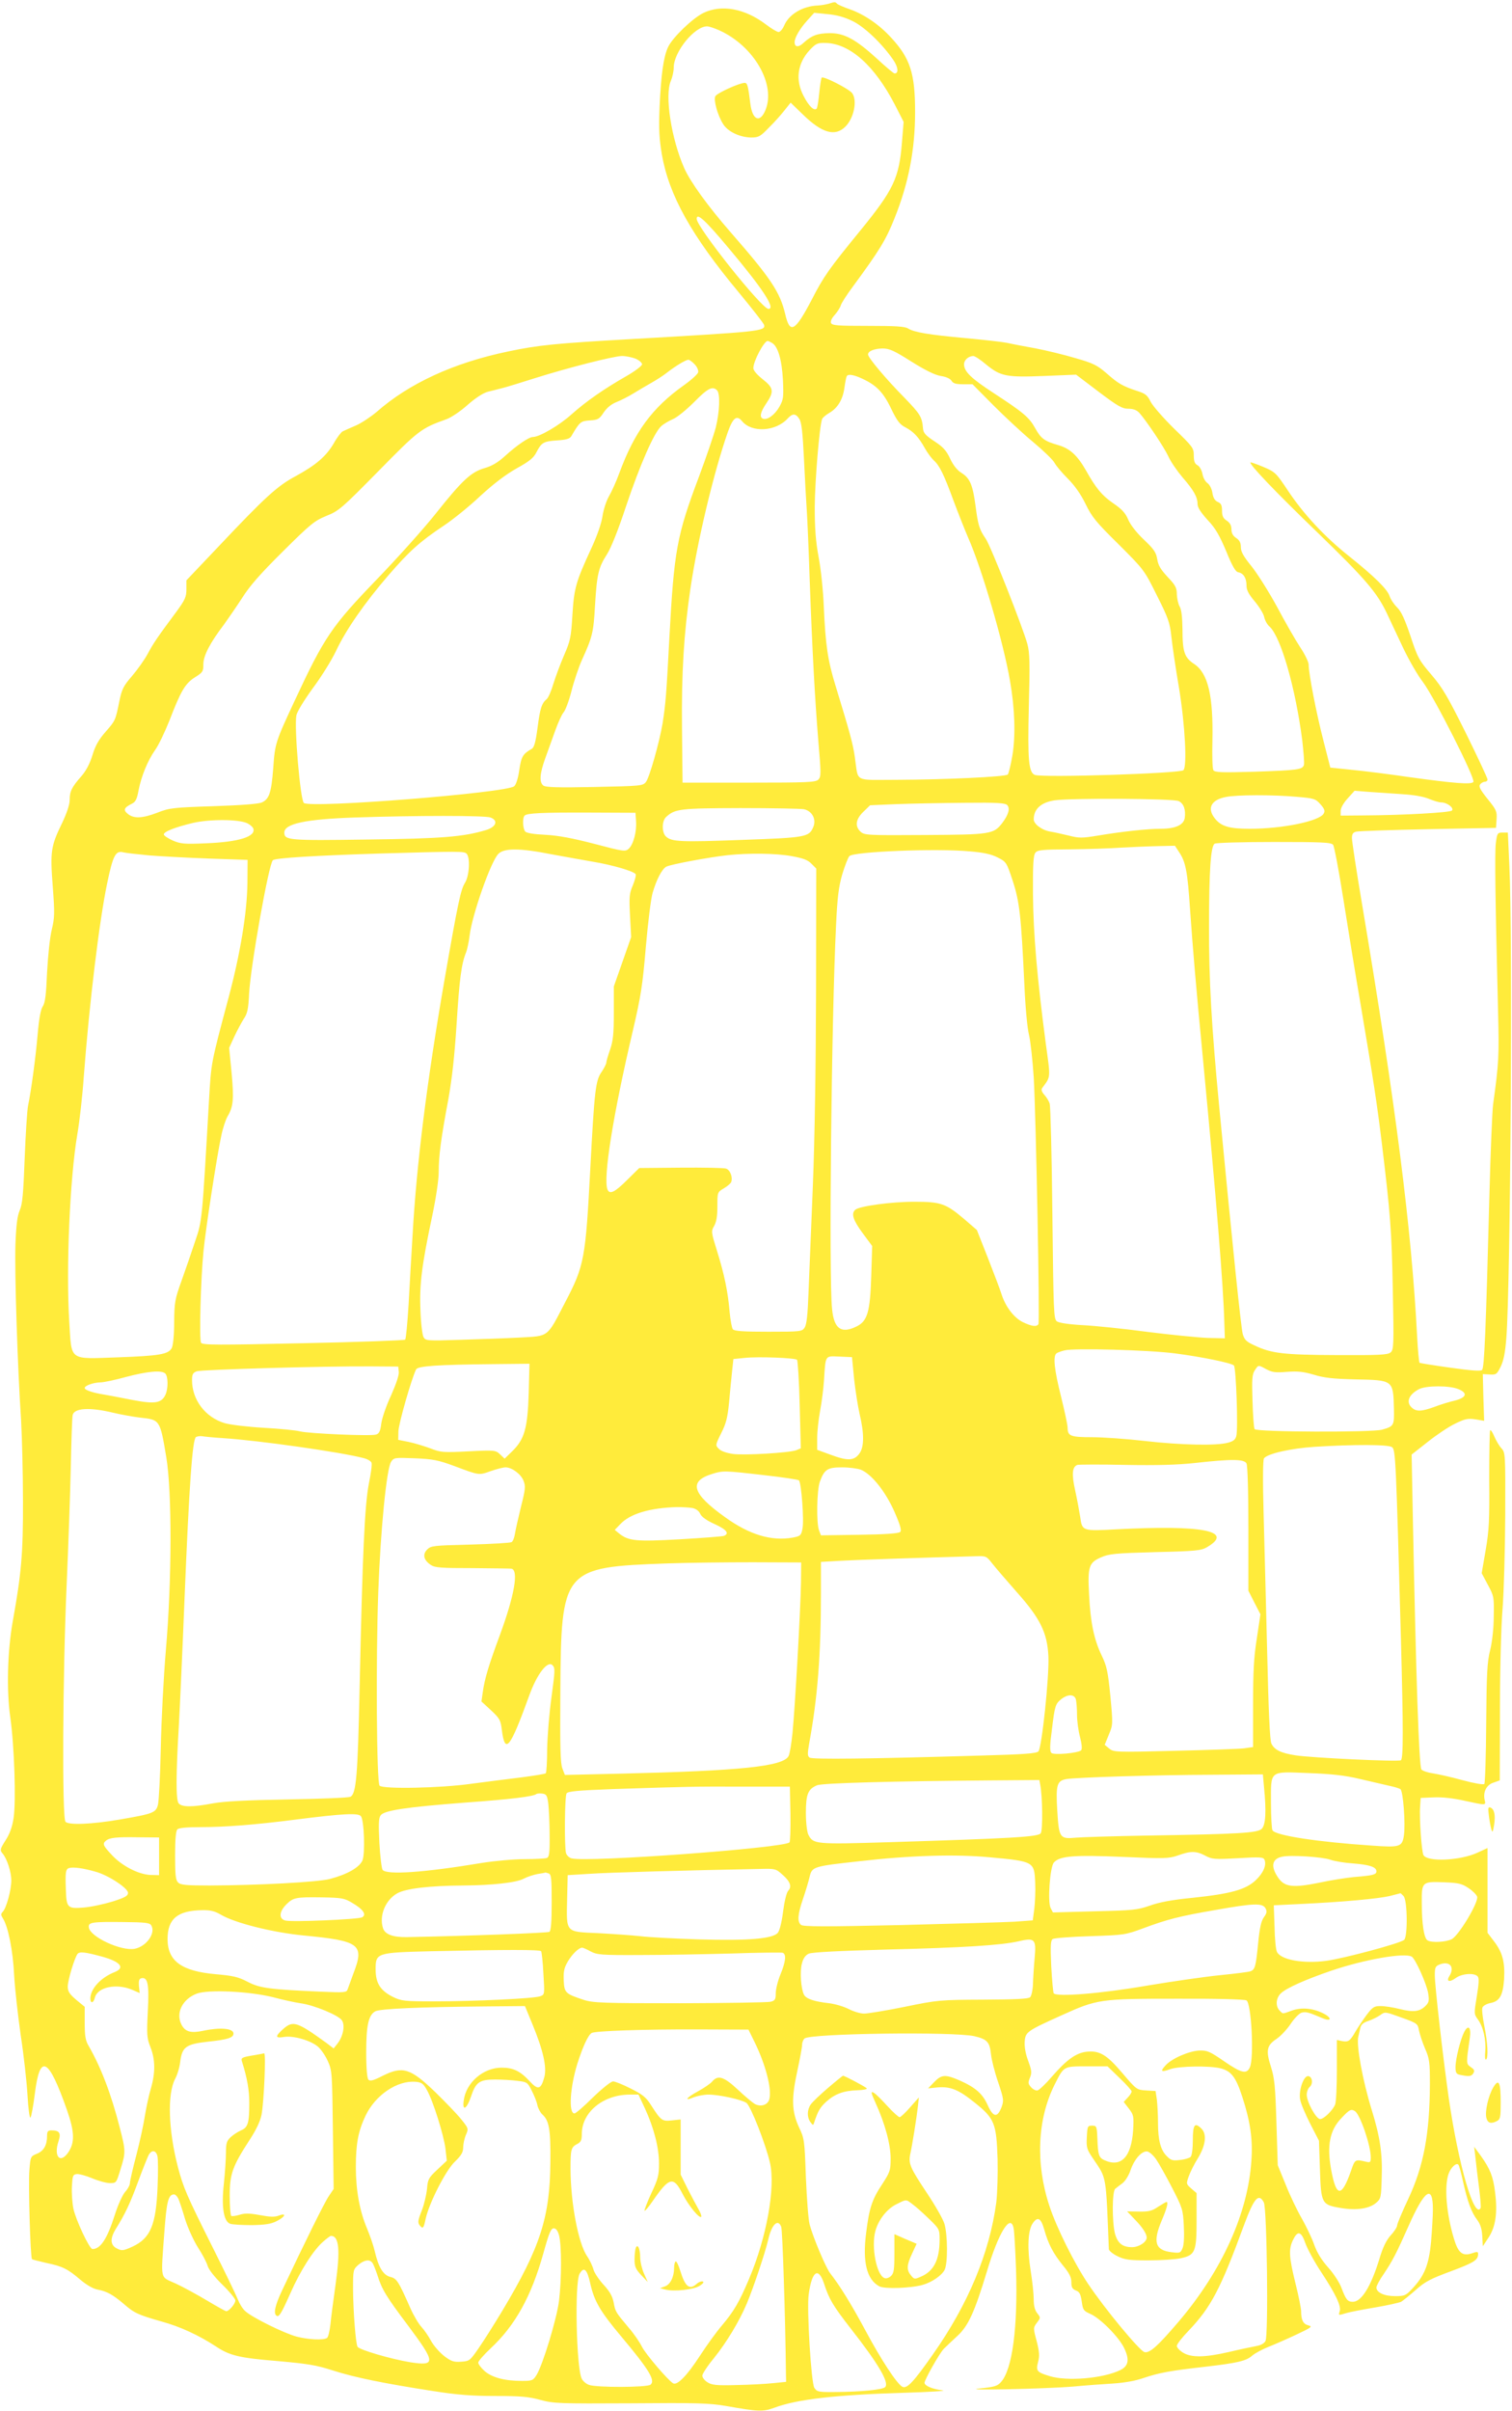 <?xml version="1.0" standalone="no"?>
<!DOCTYPE svg PUBLIC "-//W3C//DTD SVG 20010904//EN"
 "http://www.w3.org/TR/2001/REC-SVG-20010904/DTD/svg10.dtd">
<svg version="1.0" xmlns="http://www.w3.org/2000/svg"
 width="803pt" height="1280pt" viewBox="0 0 803 1280"
 preserveAspectRatio="xMidYMid meet">
<g transform="translate(0,1280) scale(0.1,-0.1)"
fill="#ffeb3b" stroke="none">
<path d="M4400 12780 c-14 -4 -38 -8 -55 -9 -82 -3 -156 -47 -181 -108 -8 -18
-21 -33 -29 -33 -8 0 -38 18 -67 40 -112 85 -236 108 -333 61 -58 -29 -164
-131 -187 -181 -24 -51 -37 -144 -45 -315 -5 -121 -2 -170 12 -255 38 -217
156 -429 409 -733 72 -87 132 -164 134 -172 8 -33 -19 -36 -703 -75 -404 -23
-496 -32 -657 -66 -288 -60 -525 -169 -698 -321 -31 -26 -80 -59 -110 -72 -30
-13 -62 -27 -70 -31 -8 -4 -30 -32 -47 -63 -41 -70 -95 -116 -203 -175 -97
-52 -159 -108 -411 -375 l-169 -178 0 -47 c0 -41 -7 -56 -52 -118 -102 -137
-123 -168 -153 -224 -17 -32 -55 -85 -83 -118 -46 -53 -55 -70 -68 -134 -21
-104 -21 -103 -74 -164 -36 -41 -54 -73 -69 -123 -14 -45 -33 -82 -59 -112
-51 -58 -62 -80 -62 -126 0 -25 -15 -69 -40 -122 -60 -123 -64 -150 -50 -336
11 -144 10 -167 -5 -230 -10 -41 -20 -135 -25 -227 -5 -118 -10 -162 -23 -181
-11 -16 -20 -66 -27 -148 -11 -126 -34 -297 -51 -379 -5 -25 -13 -151 -18
-280 -7 -189 -12 -243 -26 -275 -13 -30 -19 -77 -23 -182 -5 -147 11 -648 30
-933 5 -91 10 -284 10 -430 1 -275 -9 -387 -53 -630 -30 -165 -35 -376 -14
-520 21 -149 31 -444 17 -533 -7 -47 -21 -84 -43 -118 -28 -44 -30 -51 -17
-67 25 -28 48 -100 48 -145 0 -51 -26 -146 -45 -166 -11 -12 -11 -17 0 -35 28
-43 54 -172 60 -301 4 -71 20 -215 35 -320 16 -104 32 -248 36 -318 4 -71 11
-124 16 -119 4 4 15 62 23 127 27 216 72 193 170 -85 42 -120 43 -176 6 -229
-43 -60 -77 -18 -50 62 14 43 5 57 -38 57 -19 0 -23 -6 -23 -29 0 -49 -17 -80
-54 -95 -34 -14 -34 -15 -40 -88 -6 -77 5 -463 14 -472 3 -2 38 -11 77 -20 86
-18 112 -31 180 -89 32 -27 66 -47 90 -52 50 -9 82 -27 140 -76 56 -49 76 -58
202 -94 99 -27 199 -74 286 -131 75 -50 124 -62 333 -79 156 -14 202 -21 291
-50 115 -37 273 -69 532 -109 127 -20 204 -26 330 -26 133 0 178 -4 239 -21
70 -19 100 -20 480 -18 347 3 419 1 505 -14 175 -31 197 -31 256 -10 122 46
328 69 690 80 140 4 232 10 204 13 -52 6 -95 24 -95 40 0 16 80 158 103 181
13 13 46 44 73 69 57 53 90 126 155 340 62 208 126 311 142 231 4 -17 9 -115
13 -218 10 -305 -19 -530 -79 -598 -19 -22 -34 -27 -112 -35 -123 -12 336 -3
495 10 63 6 158 13 210 16 61 4 120 14 165 30 81 27 138 38 324 59 173 20 220
31 251 59 14 12 52 33 85 46 33 13 101 43 150 66 81 38 87 43 63 49 -27 7 -38
28 -38 75 0 14 -13 81 -30 148 -35 142 -37 183 -12 232 24 50 43 44 65 -20 11
-30 48 -99 84 -153 76 -115 107 -180 98 -207 -7 -23 -9 -23 35 -10 19 6 88 19
153 30 65 11 127 25 138 30 10 6 45 34 78 63 49 44 78 59 189 100 123 46 142
59 142 92 0 11 -6 12 -31 3 -52 -18 -75 1 -98 79 -40 133 -51 275 -28 342 12
34 41 61 52 49 4 -3 15 -44 25 -90 24 -108 45 -164 75 -203 17 -23 25 -48 27
-86 l3 -54 31 47 c37 56 48 132 34 240 -10 83 -26 123 -75 192 l-36 49 7 -59
c3 -32 12 -104 19 -159 7 -55 11 -103 8 -108 -34 -58 -117 230 -168 578 -32
225 -75 602 -75 659 0 41 3 48 26 57 53 20 81 -13 52 -61 -19 -29 -1 -36 32
-12 33 25 101 30 118 9 8 -9 6 -39 -5 -106 -15 -91 -15 -93 5 -121 29 -38 45
-110 40 -170 -3 -27 -1 -47 4 -44 13 8 9 90 -9 178 -9 45 -14 89 -10 98 3 9
22 20 42 24 49 9 67 40 73 127 5 90 -8 141 -53 200 l-35 46 0 225 0 225 -54
-25 c-92 -42 -264 -50 -286 -13 -10 16 -23 198 -18 259 l3 45 71 3 c45 2 104
-5 162 -18 114 -25 114 -25 107 3 -10 43 9 81 46 93 l34 12 1 373 c0 211 6
446 14 539 7 91 13 314 14 497 1 326 1 332 -21 355 -11 12 -28 41 -37 62 -9
22 -19 36 -22 33 -3 -3 -5 -120 -5 -260 2 -217 -1 -273 -19 -377 l-21 -122 33
-62 c32 -59 33 -65 31 -166 0 -62 -8 -135 -19 -180 -16 -63 -19 -125 -21 -389
-1 -173 -6 -318 -10 -322 -5 -5 -56 4 -115 20 -58 16 -129 32 -156 36 -28 4
-56 13 -63 21 -13 15 -29 501 -45 1305 l-7 367 84 66 c46 37 112 81 145 97 53
26 68 30 109 24 l47 -8 -4 124 -3 124 37 -2 c34 -2 38 1 58 42 16 32 24 76 30
153 22 281 34 2140 16 2505 l-8 177 -28 0 c-27 0 -29 -3 -36 -57 -6 -53 -3
-296 12 -893 6 -235 4 -276 -26 -490 -5 -36 -14 -254 -20 -485 -19 -726 -27
-916 -39 -928 -7 -7 -54 -4 -168 12 -86 12 -160 24 -164 26 -3 3 -9 66 -13
142 -29 564 -114 1233 -292 2291 -30 177 -54 336 -54 352 0 22 5 31 23 35 12
3 184 9 382 13 l360 7 3 45 c3 42 -1 51 -48 109 -40 50 -48 66 -39 77 6 8 18
14 25 14 8 0 14 5 14 12 0 7 -51 116 -114 244 -98 197 -125 243 -184 312 -65
76 -73 89 -111 205 -31 91 -49 131 -71 152 -16 16 -34 42 -40 60 -12 37 -80
104 -215 212 -131 104 -242 224 -324 347 -64 96 -68 100 -131 127 -36 15 -67
26 -69 24 -8 -9 131 -155 356 -372 252 -244 315 -317 368 -428 18 -38 57 -122
87 -185 30 -63 77 -145 105 -181 60 -80 279 -512 268 -530 -10 -15 -100 -8
-345 26 -102 15 -237 32 -300 38 l-115 12 -37 145 c-37 143 -78 354 -78 402 0
13 -20 55 -45 92 -25 38 -80 134 -122 213 -43 79 -104 176 -135 215 -44 54
-58 79 -58 103 0 24 -7 37 -25 49 -17 11 -25 26 -25 46 0 20 -8 35 -25 46 -19
12 -25 25 -25 53 0 28 -5 39 -22 46 -16 7 -25 22 -29 48 -3 22 -15 44 -26 52
-12 8 -24 30 -27 50 -4 19 -15 39 -26 45 -15 8 -20 21 -20 52 0 40 -5 46 -104
142 -57 56 -113 120 -125 143 -17 35 -28 44 -73 58 -76 25 -100 39 -162 94
-49 42 -70 53 -165 80 -60 18 -156 41 -213 52 -57 10 -124 23 -150 29 -25 5
-124 16 -220 25 -197 18 -273 31 -305 51 -17 11 -66 14 -213 14 -163 0 -191 2
-197 16 -3 9 5 26 20 42 13 15 28 37 32 50 3 12 32 57 64 100 142 193 176 248
222 364 75 187 109 365 109 564 0 205 -26 285 -128 395 -64 70 -143 123 -219
150 -32 11 -62 24 -67 29 -11 11 -11 11 -46 0z m126 -91 c64 -30 159 -121 218
-207 26 -38 30 -72 7 -72 -5 0 -47 35 -93 78 -113 103 -174 137 -253 136 -64
-1 -94 -12 -137 -51 -27 -26 -48 -24 -48 3 0 24 28 72 67 115 l37 41 70 -7
c48 -4 91 -16 132 -36z m-706 -50 c184 -83 302 -288 245 -424 -29 -70 -69 -53
-80 34 -12 97 -16 111 -30 111 -28 0 -147 -54 -156 -71 -10 -20 11 -99 41
-147 25 -41 89 -71 149 -72 40 0 49 5 95 53 29 28 66 70 83 92 l32 40 63 -61
c103 -101 173 -121 228 -66 45 45 64 138 36 177 -15 22 -152 92 -162 83 -3 -3
-9 -40 -13 -82 -4 -41 -10 -79 -14 -83 -14 -13 -41 13 -69 67 -45 85 -33 173
31 243 34 36 42 40 85 39 130 -3 261 -120 369 -329 l46 -90 -9 -110 c-15 -188
-44 -250 -221 -467 -166 -203 -195 -244 -258 -367 -89 -170 -116 -185 -141
-76 -28 117 -76 189 -289 433 -123 141 -215 269 -247 341 -69 156 -105 388
-71 464 8 19 15 50 15 70 0 83 110 219 177 219 11 0 40 -10 65 -21z m52 -1159
c180 -214 249 -320 209 -320 -35 0 -381 434 -381 478 0 35 45 -6 172 -158z
m227 -500 c32 -17 53 -88 59 -196 4 -93 3 -105 -19 -144 -24 -42 -63 -71 -86
-63 -21 7 -15 35 17 82 42 62 39 82 -20 128 -29 23 -49 46 -49 58 -1 36 57
145 76 145 2 0 12 -4 22 -10z m742 -100 c75 -47 125 -71 155 -76 28 -4 50 -14
57 -25 9 -15 24 -19 62 -19 l50 0 110 -111 c61 -61 155 -149 211 -195 55 -46
107 -96 115 -112 8 -15 39 -52 69 -82 37 -37 69 -82 95 -135 34 -70 56 -97
176 -215 135 -135 136 -136 203 -271 60 -119 69 -144 77 -219 5 -47 23 -170
41 -275 32 -196 43 -414 23 -434 -18 -17 -748 -41 -789 -25 -33 13 -39 79 -32
364 6 230 5 284 -8 332 -24 87 -194 519 -221 558 -34 49 -41 73 -54 174 -15
113 -30 147 -74 175 -23 14 -44 40 -61 76 -20 43 -37 62 -83 92 -47 31 -59 44
-61 68 -5 62 -15 77 -98 163 -96 97 -194 213 -194 230 0 18 32 31 77 32 36 0
61 -11 154 -70z m-1466 16 c19 -8 35 -22 35 -30 0 -8 -37 -36 -82 -62 -121
-69 -214 -134 -293 -204 -64 -58 -170 -120 -205 -120 -21 0 -84 -43 -148 -101
-36 -33 -69 -53 -108 -64 -72 -21 -118 -63 -261 -243 -62 -78 -201 -233 -309
-345 -243 -252 -281 -308 -439 -647 -102 -219 -105 -227 -114 -360 -10 -128
-21 -162 -60 -180 -17 -8 -108 -15 -256 -20 -214 -7 -235 -9 -298 -34 -81 -31
-126 -33 -158 -7 -26 21 -21 33 23 55 18 9 26 25 34 71 15 75 48 157 89 215
18 25 51 95 75 155 60 156 83 196 135 229 42 26 45 31 45 70 0 45 36 114 110
211 20 28 63 90 95 139 42 67 99 131 218 249 146 145 167 162 230 188 66 26
82 40 276 237 214 218 227 228 361 276 26 9 76 43 113 76 42 37 82 63 107 70
22 5 59 15 83 21 23 6 98 29 167 51 174 55 417 117 463 118 21 0 53 -7 72 -14z
m1862 -31 c77 -63 107 -69 308 -61 l170 7 120 -91 c102 -77 125 -90 158 -90
26 0 44 -7 58 -22 37 -42 129 -178 154 -231 13 -29 47 -78 75 -111 60 -69 80
-105 80 -142 0 -18 17 -44 53 -84 42 -44 63 -81 99 -166 32 -79 50 -110 64
-112 28 -5 44 -31 44 -70 0 -25 11 -46 44 -85 24 -29 47 -66 50 -83 4 -18 16
-40 28 -50 61 -56 138 -326 174 -604 7 -63 12 -122 9 -131 -8 -25 -31 -28
-261 -36 -175 -5 -212 -4 -220 8 -5 8 -7 77 -5 155 5 240 -23 360 -97 409 -52
34 -62 65 -62 184 -1 64 -5 104 -15 121 -8 14 -14 43 -15 65 0 34 -7 48 -49
92 -36 39 -50 61 -55 94 -6 36 -17 53 -71 104 -39 37 -71 78 -83 106 -15 36
-34 56 -81 88 -59 41 -90 78 -145 176 -45 78 -84 114 -146 132 -74 21 -92 35
-123 91 -31 56 -63 83 -218 184 -121 79 -159 115 -159 154 0 23 23 43 49 44 8
0 39 -20 68 -45z m-1548 1 c13 -13 21 -32 19 -42 -2 -10 -36 -41 -77 -70 -167
-119 -261 -246 -342 -466 -16 -44 -41 -99 -55 -123 -14 -24 -29 -71 -34 -104
-5 -37 -28 -104 -60 -173 -82 -178 -91 -209 -100 -353 -7 -118 -11 -137 -44
-213 -20 -46 -45 -114 -57 -152 -11 -38 -27 -74 -35 -81 -27 -22 -36 -50 -49
-152 -10 -76 -18 -104 -30 -112 -49 -28 -56 -41 -67 -112 -6 -44 -17 -78 -27
-87 -38 -35 -1078 -118 -1117 -89 -19 13 -52 400 -40 465 4 20 40 79 87 144
45 60 101 150 124 199 52 111 152 255 279 402 110 127 164 176 291 261 50 33
138 104 196 159 72 66 134 113 192 146 69 38 91 56 106 86 27 52 37 58 110 63
49 3 67 9 75 22 45 77 50 81 99 84 43 3 50 7 73 42 17 25 40 44 67 55 23 9 65
30 92 47 28 17 70 42 95 56 25 14 61 37 80 52 46 36 102 70 116 70 6 0 21 -11
33 -24z m876 -70 c84 -36 123 -73 166 -162 33 -69 48 -88 78 -103 43 -23 69
-50 103 -111 14 -25 36 -54 48 -65 30 -27 53 -74 104 -213 24 -64 59 -153 78
-197 73 -165 188 -559 222 -760 26 -148 30 -288 13 -394 -9 -52 -20 -98 -25
-103 -12 -12 -330 -27 -589 -28 -233 0 -203 -16 -223 120 -10 72 -27 132 -103
381 -41 133 -53 216 -62 419 -3 80 -15 197 -27 260 -16 86 -21 154 -21 270 1
139 25 428 39 465 3 8 21 23 40 34 44 26 71 72 79 135 4 28 9 54 12 59 6 11
30 9 68 -7z m-757 -68 c18 -18 14 -115 -7 -199 -11 -41 -51 -158 -89 -260
-118 -313 -132 -392 -157 -854 -16 -307 -20 -351 -36 -455 -17 -101 -70 -289
-89 -312 -16 -20 -28 -21 -273 -26 -197 -4 -260 -2 -272 8 -22 18 -18 65 11
145 14 39 38 105 53 147 15 42 35 86 44 96 10 11 29 62 42 113 13 52 38 126
55 164 56 123 62 146 70 290 10 166 18 202 64 273 21 33 60 130 101 255 74
220 148 389 186 424 13 12 42 29 63 38 22 9 72 50 113 91 72 73 97 86 121 62z
m437 -152 c12 -17 18 -72 25 -217 5 -107 12 -230 15 -274 3 -44 10 -206 15
-360 14 -387 28 -637 46 -859 15 -174 15 -189 0 -205 -15 -14 -56 -16 -369
-16 l-352 0 -3 290 c-3 295 10 502 44 735 38 261 125 624 200 838 27 75 47 90
75 56 52 -63 180 -55 243 15 25 27 42 27 61 -3z m3200 -1992 c65 -4 115 -13
144 -25 24 -10 53 -19 65 -19 32 0 70 -30 57 -43 -11 -11 -259 -25 -473 -26
l-118 -1 0 25 c0 15 15 42 37 66 l37 41 75 -6 c42 -3 121 -8 176 -12z m-560
-14 c94 -8 101 -10 128 -40 21 -24 25 -35 17 -49 -21 -40 -218 -81 -393 -81
-109 0 -152 13 -185 55 -43 54 -20 99 59 114 59 12 251 12 374 1z m-625 -23
c27 -13 38 -46 32 -90 -6 -37 -50 -57 -129 -57 -71 0 -206 -15 -332 -36 -85
-14 -100 -14 -155 0 -34 8 -77 18 -97 21 -45 7 -89 40 -89 65 0 55 39 90 110
101 87 13 633 10 660 -4z m-910 -22 c15 -18 6 -50 -27 -94 -46 -60 -62 -62
-413 -64 -300 -2 -319 -1 -339 17 -32 29 -27 67 15 107 l35 34 142 6 c78 3
239 6 358 7 179 2 219 -1 229 -13z m-1081 -21 c44 -9 68 -54 50 -95 -22 -53
-39 -56 -380 -68 -322 -12 -371 -10 -401 17 -24 20 -24 84 0 105 47 43 73 46
393 47 169 0 321 -3 338 -6z m-891 -64 c4 -55 -14 -123 -39 -146 -18 -16 -27
-15 -182 26 -116 30 -189 44 -259 48 -62 3 -102 9 -109 18 -13 16 -15 72 -3
84 14 13 86 17 349 16 l240 -1 3 -45z m-773 20 c43 -16 30 -51 -25 -67 -120
-36 -235 -45 -631 -50 -415 -6 -439 -4 -439 37 0 47 112 71 375 80 324 11 691
11 720 0z m-1293 -30 c15 -7 29 -19 33 -28 16 -43 -75 -72 -251 -79 -117 -5
-135 -3 -177 15 -26 12 -47 26 -47 32 0 15 59 38 154 61 91 21 242 20 288 -1z
m5768 -115 c6 -8 31 -139 55 -292 24 -153 66 -411 94 -573 64 -378 85 -514
111 -730 44 -364 51 -454 57 -765 6 -301 5 -321 -12 -335 -15 -13 -62 -15
-284 -14 -285 1 -349 9 -438 51 -44 20 -54 30 -63 61 -9 33 -53 457 -125 1207
-41 431 -55 676 -54 955 0 299 9 428 30 441 8 5 150 9 315 9 253 0 304 -2 314
-15z m-816 -42 c33 -49 43 -103 56 -298 14 -201 32 -416 70 -810 69 -722 107
-1192 112 -1380 l3 -90 -90 2 c-49 2 -193 16 -320 32 -126 17 -283 33 -347 36
-71 4 -124 12 -135 20 -17 13 -18 48 -24 572 -3 307 -10 569 -14 583 -4 14
-17 35 -29 48 -14 16 -17 27 -11 36 46 62 45 48 19 236 -46 349 -66 580 -68
791 -1 161 2 209 13 222 11 15 38 17 185 18 94 1 216 5 271 9 55 3 142 7 192
8 l93 2 24 -37z m-3337 -8 c71 -13 171 -31 223 -40 102 -17 216 -50 226 -66 3
-6 -4 -32 -15 -59 -19 -44 -20 -61 -15 -162 l6 -113 -46 -131 -46 -131 0 -139
c0 -114 -4 -150 -20 -197 -11 -31 -20 -62 -20 -69 0 -6 -11 -28 -25 -49 -32
-45 -38 -97 -60 -514 -25 -477 -32 -515 -132 -706 -100 -193 -85 -181 -244
-190 -74 -4 -216 -9 -316 -12 -178 -6 -183 -5 -194 15 -6 12 -14 75 -16 142
-6 137 7 239 63 503 20 96 34 190 34 231 0 86 12 178 51 385 20 112 33 231 44
400 15 242 26 321 50 380 7 18 15 58 19 89 12 107 113 396 153 435 30 31 114
31 280 -2z m2226 15 c71 -6 112 -15 145 -32 46 -23 48 -26 80 -123 37 -112 45
-189 62 -545 5 -122 16 -241 25 -275 8 -33 19 -134 25 -225 12 -205 33 -1297
25 -1310 -10 -15 -35 -12 -83 11 -47 23 -92 82 -113 148 -6 20 -38 105 -71
189 l-60 152 -66 57 c-99 84 -125 93 -267 93 -121 0 -289 -23 -312 -42 -24
-20 -13 -55 38 -124 l51 -69 -5 -161 c-6 -190 -20 -239 -80 -267 -80 -39 -118
-11 -128 94 -18 171 -3 1542 21 2034 7 151 14 207 33 273 14 46 31 90 38 97
24 24 463 42 642 25z m-4363 -21 c63 -5 207 -13 320 -17 l205 -7 -1 -125 c-2
-156 -38 -374 -100 -606 -95 -356 -92 -342 -104 -546 -37 -643 -36 -638 -74
-749 -19 -57 -51 -151 -72 -209 -35 -97 -38 -114 -39 -220 0 -70 -6 -124 -13
-137 -18 -33 -66 -41 -287 -49 -262 -9 -244 -22 -257 187 -18 285 3 764 43
999 11 63 27 201 34 305 30 394 82 823 124 1025 31 149 45 176 86 165 11 -3
72 -10 135 -16z m1688 9 c20 -20 15 -116 -8 -154 -23 -36 -37 -101 -110 -520
-92 -531 -148 -975 -169 -1354 -6 -102 -16 -266 -21 -365 -6 -98 -14 -183 -18
-187 -4 -4 -247 -13 -541 -19 -454 -10 -534 -10 -543 2 -11 16 -2 339 13 489
11 113 71 504 94 609 8 41 24 88 34 105 30 50 34 90 21 231 l-13 132 27 59
c15 32 38 75 50 94 20 29 25 52 29 135 8 148 104 686 126 708 12 12 221 25
576 36 415 12 440 12 453 -1z m1726 -13 c60 -11 86 -20 105 -40 l26 -26 -1
-642 c-1 -401 -7 -792 -17 -1042 -9 -220 -19 -474 -23 -565 -4 -117 -10 -171
-20 -187 -14 -22 -19 -23 -193 -23 -131 0 -181 3 -189 13 -5 6 -13 48 -17 92
-9 107 -28 199 -67 324 -31 100 -32 104 -15 133 12 21 17 52 17 104 0 74 0 75
34 95 19 11 36 26 39 33 10 25 -5 65 -27 72 -11 4 -120 6 -241 5 l-220 -2 -65
-64 c-66 -66 -93 -78 -104 -49 -23 61 29 392 135 842 43 184 52 243 69 445 11
127 27 257 36 287 21 72 50 127 73 139 22 12 226 50 326 61 115 12 255 10 339
-5z m2036 -2640 c146 -19 300 -51 313 -64 12 -12 23 -337 13 -374 -4 -19 -16
-29 -44 -36 -58 -17 -251 -13 -442 9 -96 11 -222 20 -280 20 -114 0 -130 6
-130 50 0 15 -16 89 -35 166 -36 143 -44 217 -23 230 6 4 25 11 42 15 49 13
449 2 586 -16z m-2007 -34 c4 -5 11 -112 14 -239 l6 -231 -24 -10 c-38 -14
-274 -28 -336 -20 -34 5 -64 15 -75 27 -19 19 -19 20 12 83 26 51 34 82 42
163 5 56 12 130 16 166 l7 65 60 6 c72 8 267 0 278 -10z m303 -101 c7 -63 20
-146 29 -185 25 -105 25 -177 -1 -212 -28 -38 -61 -40 -150 -7 l-74 27 0 62
c0 35 7 99 15 142 8 43 18 116 21 163 9 139 4 131 82 128 l67 -3 11 -115z
m-1728 -77 c-6 -185 -22 -244 -88 -308 l-40 -39 -24 23 c-24 22 -27 23 -168
16 -134 -7 -147 -6 -203 16 -33 12 -85 28 -115 34 l-55 11 1 45 c0 37 70 282
94 329 9 18 114 25 409 28 l193 2 -4 -157z m-690 114 c2 -17 -14 -64 -41 -125
-25 -53 -48 -120 -52 -149 -5 -41 -11 -54 -28 -59 -28 -9 -355 5 -404 17 -21
6 -108 14 -193 19 -88 5 -178 16 -208 25 -102 31 -172 124 -172 227 0 32 4 40
25 48 25 9 679 28 930 26 l140 -1 3 -28z m4609 13 c31 -16 48 -18 109 -13 57
4 86 1 141 -15 55 -17 102 -22 219 -25 204 -4 203 -3 207 -155 2 -91 0 -94
-63 -112 -54 -15 -667 -13 -677 3 -4 6 -9 74 -11 150 -4 115 -2 141 12 162 20
30 17 30 63 5z m-5849 -22 c15 -15 16 -79 1 -112 -21 -46 -57 -51 -177 -28
-59 12 -125 24 -147 28 -59 9 -105 24 -105 35 0 13 45 29 83 30 18 0 79 13
137 29 113 30 189 37 208 18z m6868 -83 c51 -21 42 -45 -21 -61 -27 -6 -76
-21 -107 -33 -69 -25 -96 -26 -120 -4 -32 29 -17 69 38 98 38 20 163 20 210 0z
m-7145 -125 c46 -11 110 -22 143 -26 106 -11 106 -12 139 -209 31 -185 30
-657 -2 -1025 -12 -140 -24 -374 -27 -520 -3 -146 -10 -281 -15 -301 -11 -43
-25 -48 -205 -79 -146 -25 -267 -30 -286 -12 -19 19 -15 783 6 1257 9 204 19
485 22 625 3 140 7 265 10 277 7 38 91 43 215 13z m584 -135 c189 -12 631 -75
746 -106 21 -5 39 -16 42 -24 4 -8 -3 -58 -14 -112 -22 -114 -34 -372 -49
-1083 -10 -470 -18 -563 -49 -579 -9 -5 -158 -11 -331 -14 -223 -4 -340 -10
-400 -21 -110 -21 -164 -20 -181 0 -15 18 -15 145 1 414 5 91 19 392 30 670
25 611 42 849 61 861 8 4 23 6 34 4 11 -2 61 -7 110 -10z m6208 -48 c19 -13
21 -69 47 -1012 13 -485 13 -642 0 -650 -14 -9 -475 13 -559 26 -78 12 -113
29 -129 63 -8 18 -15 174 -22 479 -6 248 -15 580 -19 737 -5 179 -4 290 2 298
19 25 144 53 269 61 207 13 392 13 411 -2z m-4983 -99 c136 -51 132 -51 196
-28 32 11 67 20 79 20 33 0 81 -35 95 -70 12 -30 11 -44 -13 -139 -14 -58 -29
-123 -32 -143 -3 -21 -11 -41 -18 -45 -7 -4 -105 -10 -219 -13 -195 -5 -209
-6 -229 -26 -26 -26 -19 -57 19 -82 22 -15 54 -17 222 -17 107 -1 200 -2 206
-3 40 -7 16 -143 -61 -352 -60 -162 -81 -232 -91 -304 l-7 -49 51 -47 c45 -42
51 -52 57 -102 17 -135 43 -103 146 181 41 114 97 186 123 161 15 -15 14 -29
-5 -170 -12 -85 -22 -210 -23 -277 0 -67 -4 -124 -7 -127 -4 -4 -62 -13 -130
-22 -68 -8 -189 -24 -267 -34 -162 -23 -467 -29 -486 -10 -16 16 -20 669 -7
1027 12 329 44 655 68 692 15 23 18 23 127 19 96 -4 124 -10 206 -40z m4210
13 c6 -13 10 -141 10 -348 l0 -328 32 -63 32 -62 -19 -128 c-16 -98 -20 -178
-20 -352 l0 -225 -50 -7 c-27 -3 -194 -9 -370 -13 -310 -8 -321 -7 -344 12
l-24 20 22 54 c22 53 22 55 8 205 -13 131 -19 159 -46 215 -41 85 -60 177 -67
324 -8 148 -1 169 63 197 43 19 74 22 289 28 213 5 244 8 274 26 147 86 -22
119 -480 95 -182 -10 -183 -9 -193 65 -5 32 -17 97 -27 142 -19 85 -16 125 12
135 7 2 121 3 253 0 169 -3 279 0 370 10 197 22 262 21 275 -2z m-2047 -34
c57 -24 130 -116 177 -222 32 -73 39 -100 31 -108 -8 -8 -79 -13 -217 -15
l-204 -3 -10 26 c-15 38 -12 213 4 258 24 66 40 77 118 77 38 0 83 -6 101 -13z
m-519 -28 c100 -11 185 -24 189 -28 13 -13 28 -213 19 -256 -7 -37 -11 -40
-52 -48 -113 -20 -230 15 -360 109 -175 125 -194 190 -68 229 58 18 64 18 272
-6z m-376 -175 c18 -4 34 -15 41 -31 7 -16 34 -35 76 -54 64 -29 81 -51 49
-63 -9 -3 -114 -11 -234 -18 -232 -13 -272 -9 -322 31 l-23 19 29 30 c52 56
158 87 302 91 28 0 65 -2 82 -5z m1593 -296 c19 -24 76 -90 127 -148 127 -142
164 -218 170 -343 5 -108 -35 -485 -53 -505 -10 -11 -80 -16 -301 -22 -606
-18 -899 -21 -914 -11 -12 8 -12 20 -2 78 44 240 62 466 62 795 l0 166 103 6
c84 5 449 17 714 24 61 2 61 2 94 -40z m-1017 -98 c-2 -142 -32 -670 -45 -800
-6 -58 -15 -113 -21 -123 -29 -55 -256 -78 -885 -93 l-303 -7 -13 34 c-11 27
-13 115 -11 404 4 657 11 665 569 685 110 4 315 6 455 6 l255 -1 -1 -105z
m1460 -622 c3 -13 6 -49 6 -82 0 -32 7 -85 16 -118 9 -35 12 -64 6 -70 -15
-15 -146 -27 -158 -14 -9 8 -9 38 2 119 16 133 19 141 51 167 35 27 69 26 77
-2z m1511 -423 c61 -14 130 -30 155 -36 25 -5 50 -13 57 -17 15 -9 28 -184 19
-246 -9 -61 -21 -65 -171 -54 -284 19 -510 53 -527 81 -4 7 -8 71 -8 144 0
177 -12 168 200 160 125 -5 191 -12 275 -32z m-512 -42 c13 -130 9 -201 -12
-222 -22 -22 -119 -28 -616 -36 -170 -3 -338 -8 -371 -11 -86 -8 -90 -2 -99
144 -8 136 -2 158 48 167 52 9 470 22 768 23 l276 2 6 -67z m-1189 15 c13 -62
15 -246 3 -261 -14 -19 -157 -27 -804 -47 -393 -12 -404 -11 -430 40 -7 15
-13 63 -13 115 0 99 11 127 59 147 26 12 405 22 918 26 l263 2 4 -22z m-1326
-157 c1 -80 -1 -148 -5 -152 -30 -30 -1071 -107 -1157 -85 -13 3 -26 16 -30
28 -9 36 -7 301 3 317 7 11 59 16 248 23 401 13 430 14 688 13 l250 0 3 -144z
m-1286 54 c3 -27 7 -102 7 -166 1 -98 -2 -118 -15 -123 -9 -3 -61 -6 -117 -6
-56 0 -158 -9 -227 -20 -306 -51 -506 -65 -528 -37 -5 6 -13 71 -17 142 -5
102 -4 134 7 148 20 26 135 43 446 67 250 18 368 33 381 46 3 2 17 4 31 2 22
-3 26 -9 32 -53z m-995 -67 c17 -22 23 -199 8 -235 -16 -37 -81 -74 -172 -98
-63 -17 -382 -34 -640 -35 -125 0 -154 3 -167 16 -13 12 -16 40 -16 143 0 85
4 131 12 139 8 8 50 12 123 12 132 0 295 13 505 40 252 32 333 36 347 18z
m-1072 -213 l0 -100 -46 1 c-63 3 -150 47 -204 105 -48 51 -52 61 -32 77 19
16 54 20 172 18 l110 -1 0 -100z m5555 4 c37 -20 49 -21 175 -14 119 7 135 6
141 -9 11 -29 -7 -70 -47 -108 -53 -50 -133 -72 -333 -93 -113 -11 -180 -24
-230 -42 -66 -23 -88 -25 -292 -30 l-222 -6 -12 23 c-17 32 -4 218 17 242 31
35 106 41 364 30 224 -10 246 -9 293 7 69 25 98 25 146 0z m-1145 -9 c238 -22
238 -23 243 -137 2 -43 -1 -105 -5 -138 l-8 -60 -95 -7 c-52 -3 -326 -11 -608
-18 -396 -9 -517 -9 -528 1 -20 17 -18 54 11 139 14 41 30 94 35 117 13 53 19
55 265 82 269 31 509 38 690 21z m1810 -13 c22 -8 77 -17 123 -20 87 -7 122
-19 122 -42 0 -17 -18 -22 -119 -30 -40 -4 -126 -17 -189 -31 -135 -27 -178
-22 -212 25 -43 61 -36 103 20 114 43 10 213 -1 255 -16z m-6560 -63 c69 -18
175 -88 175 -113 0 -16 -16 -25 -82 -46 -46 -14 -115 -29 -154 -32 -85 -7 -91
-1 -94 92 -4 97 -1 113 18 118 22 6 74 -1 137 -19z m3649 -15 c43 -37 53 -65
32 -87 -9 -10 -20 -56 -27 -110 -7 -55 -18 -101 -28 -113 -26 -32 -160 -43
-421 -35 -124 4 -263 11 -310 17 -47 5 -147 12 -223 16 -175 8 -169 0 -165
179 l3 129 115 7 c95 7 534 19 907 26 79 2 84 1 117 -29z m-1240 5 c14 -5 16
-28 16 -154 0 -104 -4 -151 -12 -156 -9 -6 -439 -22 -759 -28 -73 -1 -115 15
-125 48 -21 66 13 149 75 184 45 26 172 41 351 42 152 1 282 15 321 36 19 10
52 21 74 25 22 3 41 7 42 8 1 0 8 -2 17 -5z m4884 -77 c22 -14 43 -35 47 -46
9 -29 -97 -206 -135 -226 -32 -16 -107 -20 -129 -6 -18 12 -30 85 -30 198 -1
113 1 115 121 110 73 -3 92 -7 126 -30z m-344 -43 c21 -21 23 -216 3 -233 -24
-19 -319 -98 -414 -111 -122 -16 -239 5 -261 47 -6 10 -12 70 -13 133 l-4 115
145 7 c229 11 410 28 470 42 30 8 56 14 57 15 1 1 9 -6 17 -15z m-5582 -37
c58 -34 76 -62 51 -76 -22 -11 -371 -26 -407 -17 -36 9 -34 46 4 85 38 37 49
40 190 38 106 -2 119 -4 162 -30z m4849 -28 c9 -17 7 -26 -9 -48 -14 -20 -22
-55 -30 -137 -12 -124 -17 -140 -40 -149 -9 -4 -82 -13 -162 -21 -80 -8 -253
-33 -385 -55 -247 -43 -486 -62 -499 -41 -3 6 -9 71 -13 145 -5 109 -3 136 8
143 8 5 97 12 199 15 181 6 187 7 282 42 126 47 191 64 383 97 202 36 250 38
266 9z m-5546 -35 c76 -44 273 -93 435 -109 302 -29 327 -47 267 -202 -14 -38
-28 -76 -31 -85 -5 -16 -18 -17 -133 -12 -280 12 -334 19 -398 53 -50 26 -77
32 -168 40 -183 16 -257 70 -257 187 0 107 53 151 183 153 46 1 68 -5 102 -25z
m-372 -55 c26 -41 -25 -113 -88 -125 -72 -13 -236 63 -243 113 -4 28 14 31
187 29 111 -1 136 -4 144 -17z m4692 -173 c-4 -44 -8 -107 -9 -139 -1 -31 -8
-63 -15 -70 -9 -9 -76 -12 -249 -13 -231 -1 -242 -2 -417 -38 -99 -20 -196
-36 -216 -36 -20 0 -56 11 -81 24 -25 13 -72 27 -104 31 -80 9 -122 23 -134
45 -16 31 -23 123 -11 166 7 28 19 44 36 52 17 8 162 15 413 22 410 10 612 23
702 44 86 20 94 12 85 -88z m-2358 34 c35 -18 56 -20 263 -19 124 0 342 4 485
8 143 5 265 6 272 4 20 -8 16 -47 -12 -115 -14 -34 -25 -79 -25 -100 0 -33 -4
-39 -27 -45 -16 -4 -233 -7 -483 -8 -410 0 -460 2 -510 18 -97 32 -103 37
-106 103 -2 48 2 67 22 101 23 39 58 73 76 73 5 0 25 -9 45 -20z m-263 1 c3
-4 9 -58 12 -119 7 -111 7 -111 -17 -120 -31 -12 -347 -27 -564 -27 -158 0
-173 2 -217 23 -68 34 -93 73 -93 147 0 87 4 89 295 96 401 9 579 9 584 0z
m-2334 -28 c100 -27 127 -60 68 -83 -73 -29 -128 -89 -128 -140 0 -28 17 -25
24 5 14 56 115 77 199 41 l39 -17 -4 38 c-2 29 1 38 14 41 33 6 41 -33 33
-177 -6 -124 -5 -141 14 -189 26 -66 27 -135 2 -221 -11 -36 -24 -100 -31
-141 -6 -41 -26 -135 -45 -208 -19 -72 -35 -141 -35 -152 0 -10 -11 -31 -24
-45 -14 -15 -39 -69 -56 -123 -41 -129 -76 -182 -119 -182 -16 0 -88 154 -101
214 -6 30 -10 83 -8 118 3 56 5 63 24 66 12 2 49 -8 83 -22 33 -14 76 -26 95
-26 34 0 34 1 56 73 28 89 28 99 -4 222 -45 177 -100 321 -166 435 -16 27 -20
52 -20 120 l0 86 -45 37 c-36 31 -45 44 -45 71 0 33 36 152 52 173 11 13 40
10 128 -14z m6958 -1 c20 -13 80 -147 87 -195 6 -38 4 -48 -14 -66 -31 -31
-65 -35 -136 -17 -35 9 -81 16 -103 16 -34 0 -42 -5 -74 -47 -20 -27 -46 -66
-59 -88 -29 -51 -38 -57 -71 -51 l-28 6 0 -160 c0 -87 -4 -169 -9 -182 -12
-31 -60 -78 -80 -78 -21 0 -71 91 -71 129 0 16 7 34 15 41 20 17 15 54 -6 58
-25 5 -53 -76 -44 -124 3 -21 28 -78 53 -128 l47 -91 5 -152 c6 -182 9 -188
111 -205 81 -14 151 -4 187 27 26 22 27 28 30 132 5 129 -9 220 -53 362 -48
155 -83 345 -71 389 2 9 7 29 10 44 4 20 16 30 43 39 21 7 49 21 63 31 26 19
27 18 113 -13 84 -30 87 -33 93 -68 4 -20 18 -63 32 -96 24 -54 26 -72 26
-190 -1 -263 -33 -434 -114 -607 -33 -70 -60 -134 -60 -143 0 -8 -15 -32 -34
-52 -24 -27 -42 -64 -61 -128 -44 -143 -94 -225 -140 -225 -28 0 -37 11 -61
75 -10 27 -41 75 -70 107 -34 38 -59 78 -74 120 -12 35 -42 97 -65 138 -24 41
-63 122 -86 180 l-43 105 -7 226 c-6 194 -10 235 -29 296 -28 87 -23 114 30
149 22 15 56 51 75 80 20 30 46 56 58 59 22 6 35 3 110 -29 51 -22 52 3 1 27
-54 26 -113 31 -163 13 -53 -19 -46 -19 -65 0 -23 23 -20 67 7 92 30 28 128
72 268 120 177 60 390 97 427 74z m-6048 -215 c52 -14 118 -28 145 -32 71 -9
204 -64 221 -91 18 -27 6 -87 -25 -125 l-19 -24 -38 29 c-155 112 -177 120
-228 76 -46 -41 -46 -52 3 -44 49 8 140 -18 179 -51 16 -13 40 -48 53 -77 23
-51 23 -63 27 -366 l4 -313 -25 -37 c-23 -33 -131 -252 -248 -500 -38 -80 -48
-125 -30 -136 13 -8 24 9 74 121 52 118 122 228 173 272 19 17 38 31 42 31 43
-1 50 -73 24 -260 -11 -80 -24 -174 -27 -210 -4 -36 -12 -68 -18 -72 -20 -13
-99 -9 -161 7 -65 17 -240 103 -274 136 -13 11 -30 39 -39 62 -9 23 -67 143
-129 267 -144 287 -160 326 -189 435 -51 197 -57 387 -15 468 12 22 24 62 27
90 10 80 30 95 148 108 105 11 135 21 135 43 0 28 -70 34 -160 15 -66 -14 -96
-6 -116 32 -32 62 5 136 81 165 62 23 282 12 405 -19z m5170 -17 c26 -16 41
-304 18 -355 -17 -38 -44 -32 -137 32 -74 51 -89 58 -130 57 -54 -2 -146 -41
-180 -78 -31 -33 -25 -39 24 -21 48 17 213 19 269 4 56 -15 80 -47 114 -152
42 -129 56 -224 48 -337 -18 -280 -156 -584 -386 -855 -111 -130 -154 -169
-182 -162 -26 7 -211 230 -299 362 -74 110 -169 301 -206 415 -74 224 -64 459
28 643 50 99 46 97 171 97 l110 0 64 -62 c35 -33 64 -66 64 -71 0 -6 -9 -21
-21 -33 l-21 -23 27 -35 c26 -34 27 -41 23 -114 -9 -143 -64 -201 -153 -160
-29 13 -34 28 -37 118 -3 62 -4 65 -28 65 -24 0 -25 -3 -28 -61 -3 -56 0 -65
34 -115 72 -107 67 -78 83 -480 1 -8 21 -25 46 -37 39 -19 62 -22 165 -22 65
0 142 5 170 11 78 17 85 33 85 204 l0 142 -28 24 c-27 24 -28 25 -14 64 8 23
29 65 47 94 43 69 51 130 21 160 -36 36 -46 22 -46 -62 0 -44 -5 -81 -12 -88
-6 -6 -32 -14 -56 -16 -39 -5 -49 -2 -70 20 -33 32 -47 85 -47 178 0 42 -3 97
-6 122 l-7 46 -50 3 c-50 3 -51 4 -127 93 -83 98 -122 121 -193 112 -54 -7
-105 -45 -178 -129 -34 -40 -70 -74 -79 -76 -9 -2 -24 6 -34 17 -16 18 -17 24
-6 51 11 26 9 38 -9 88 -14 37 -21 75 -19 103 4 51 10 56 194 139 192 87 206
89 614 89 200 1 361 -3 370 -9z m-3792 -127 c57 -138 77 -228 63 -280 -18 -66
-33 -71 -78 -22 -50 54 -87 72 -149 72 -97 0 -189 -79 -201 -174 -9 -60 16
-47 39 22 25 75 45 89 127 89 36 0 90 -3 119 -7 51 -6 54 -8 76 -52 13 -25 27
-60 30 -77 4 -18 16 -40 26 -49 37 -33 45 -82 43 -255 -2 -290 -54 -452 -253
-784 -43 -72 -100 -162 -127 -201 -47 -68 -49 -70 -94 -73 -39 -3 -53 2 -90
30 -24 19 -56 55 -70 81 -14 26 -37 59 -51 74 -15 16 -41 60 -58 98 -64 145
-73 159 -107 167 -38 10 -63 51 -83 138 -7 30 -26 84 -41 120 -39 92 -59 203
-59 324 0 125 12 190 51 273 52 110 168 189 266 181 32 -3 41 -9 60 -43 33
-58 90 -240 99 -313 l7 -63 -51 -48 c-46 -43 -50 -51 -54 -101 -3 -30 -15 -83
-28 -116 -21 -53 -22 -64 -11 -78 17 -21 21 -17 32 36 19 84 107 257 155 302
34 33 44 50 44 75 0 17 6 47 14 66 15 34 14 36 -23 82 -21 27 -83 91 -138 145
-134 129 -174 141 -282 87 -47 -24 -65 -29 -74 -20 -7 7 -12 58 -12 144 0 144
12 199 48 219 24 14 242 23 583 26 l212 2 40 -97z m1179 -93 c59 -120 93 -250
79 -304 -8 -31 -44 -43 -77 -26 -12 7 -53 41 -90 76 -74 69 -106 80 -137 43
-9 -11 -43 -34 -74 -51 -63 -34 -79 -56 -23 -32 19 7 54 14 77 14 57 0 175
-26 202 -44 22 -14 103 -220 125 -317 31 -131 -18 -399 -111 -618 -52 -123
-80 -171 -145 -248 -29 -34 -81 -106 -116 -160 -68 -105 -120 -158 -142 -146
-28 17 -146 155 -166 195 -12 24 -42 68 -68 98 -72 86 -73 87 -82 137 -7 34
-21 58 -53 93 -24 26 -49 63 -54 81 -5 19 -20 51 -34 71 -47 69 -87 281 -88
463 0 107 3 116 38 134 17 9 22 20 22 52 0 116 114 209 255 209 l46 0 34 -73
c48 -104 75 -209 75 -293 0 -62 -5 -82 -41 -158 -22 -48 -38 -90 -36 -93 3 -2
23 22 45 54 87 126 109 131 158 34 32 -62 88 -130 98 -120 3 3 -3 21 -14 40
-11 19 -37 68 -58 109 l-37 75 0 147 0 146 -46 -5 c-53 -6 -58 -2 -112 82 -26
41 -45 56 -107 87 -41 21 -84 38 -94 38 -11 0 -57 -37 -107 -85 -47 -47 -91
-85 -98 -85 -32 0 -24 136 15 263 29 91 57 152 76 164 19 11 270 20 568 19
l265 -1 32 -65z m1168 30 c68 -16 81 -31 88 -95 3 -30 20 -97 38 -149 30 -90
31 -97 18 -133 -22 -57 -44 -54 -73 10 -27 61 -64 94 -149 132 -76 33 -97 32
-136 -9 l-32 -33 49 5 c70 6 112 -11 199 -81 105 -84 115 -110 121 -298 2 -81
-1 -184 -7 -233 -36 -267 -149 -539 -337 -806 -103 -147 -138 -184 -162 -171
-29 16 -112 142 -197 301 -72 134 -136 238 -185 300 -23 28 -92 192 -110 260
-7 25 -15 137 -20 250 -7 197 -8 207 -36 265 -39 84 -42 152 -10 298 14 65 26
129 26 142 0 12 6 27 13 33 33 27 793 37 902 12z m2021 -398 c28 -18 84 -183
84 -245 0 -27 -2 -29 -27 -23 -56 13 -57 13 -78 -49 -50 -142 -78 -141 -105 4
-24 130 -8 212 54 276 43 46 52 50 72 37z m-6360 -238 c4 -15 4 -88 1 -163 -8
-203 -38 -274 -133 -318 -48 -22 -57 -23 -81 -11 -37 17 -40 52 -9 103 52 83
78 140 120 254 24 65 49 127 55 139 16 30 39 28 47 -4z m5305 -19 c15 -22 53
-90 84 -150 54 -105 58 -115 62 -200 3 -55 1 -101 -6 -119 -11 -27 -14 -28
-57 -23 -89 10 -103 53 -54 169 28 66 36 98 25 98 -3 0 -23 -12 -45 -26 -32
-22 -50 -26 -102 -25 l-62 1 41 -43 c41 -42 63 -76 63 -96 0 -24 -41 -51 -78
-51 -51 0 -77 21 -91 74 -15 62 -15 222 2 236 6 5 24 19 39 30 15 12 33 41 42
68 20 59 60 104 89 100 12 -2 33 -21 48 -43z m1469 -264 c0 -36 -5 -115 -10
-175 -12 -122 -35 -178 -101 -248 -33 -35 -40 -38 -90 -38 -57 0 -99 19 -99
46 0 8 17 41 39 72 46 68 69 113 132 255 85 192 129 222 129 88z m-6663 57 c6
-13 22 -61 36 -109 15 -48 45 -113 68 -150 23 -35 46 -79 51 -96 5 -20 36 -60
78 -101 39 -38 70 -76 70 -85 0 -18 -34 -57 -48 -57 -5 0 -51 26 -103 57 -52
31 -127 72 -166 90 -85 39 -79 10 -60 274 12 163 21 199 52 199 6 0 16 -10 22
-22z m5765 -20 c17 -32 25 -706 9 -736 -7 -13 -25 -23 -49 -27 -20 -4 -85 -17
-143 -31 -130 -30 -202 -31 -246 -4 -18 11 -33 27 -33 36 0 9 29 46 64 82 117
123 168 219 292 557 54 146 78 174 106 123z m-1166 -145 c22 -78 48 -127 100
-191 33 -40 44 -62 44 -88 0 -27 5 -36 24 -44 19 -7 25 -18 31 -58 6 -45 9
-50 47 -67 52 -23 150 -122 178 -180 30 -62 24 -96 -21 -118 -91 -44 -280 -60
-373 -32 -70 21 -75 28 -63 75 9 32 7 54 -7 110 -19 70 -19 72 1 99 20 26 20
27 2 50 -13 16 -19 39 -19 73 0 28 -7 96 -16 151 -19 119 -15 213 9 251 27 41
45 33 63 -31z m-1397 15 c7 -18 22 -486 25 -773 l1 -50 -70 -7 c-38 -4 -126
-9 -195 -10 -106 -3 -130 0 -153 15 -15 9 -27 25 -27 35 0 9 27 51 61 92 69
86 135 196 175 290 36 86 98 271 114 340 18 81 52 113 69 68z m-1180 -45 c14
-50 14 -234 0 -348 -12 -95 -85 -336 -119 -393 -19 -30 -23 -32 -79 -32 -91 0
-158 18 -197 52 -19 17 -34 37 -34 45 0 8 30 42 66 76 130 121 216 276 280
505 30 108 40 132 55 132 12 0 21 -12 28 -37z m-992 -145 c6 -7 18 -38 28 -68
23 -74 46 -112 165 -270 144 -193 145 -212 9 -191 -103 17 -270 66 -280 82
-10 18 -23 184 -24 307 0 101 1 104 28 128 31 26 59 31 74 12z m1158 -111 c21
-94 52 -147 165 -282 147 -175 182 -233 155 -255 -18 -15 -288 -16 -327 -1
-15 5 -32 20 -38 32 -29 53 -39 509 -12 557 23 41 40 26 57 -51z m1241 1 c27
-84 48 -119 143 -241 148 -189 205 -287 182 -310 -14 -14 -129 -25 -263 -26
-91 -1 -99 1 -113 22 -17 26 -41 420 -30 497 17 123 51 147 81 58z"/>
<path d="M1337 1887 c-53 -9 -58 -13 -52 -31 28 -89 39 -152 39 -221 0 -105
-7 -130 -44 -145 -16 -7 -41 -23 -55 -36 -21 -20 -25 -32 -25 -83 0 -33 -5
-106 -11 -163 -14 -125 -1 -203 34 -214 12 -4 63 -7 114 -7 69 1 102 6 130 20
47 23 58 47 15 31 -23 -9 -47 -8 -101 2 -55 10 -80 11 -108 2 -20 -6 -40 -9
-45 -6 -4 3 -8 51 -8 107 0 117 15 157 108 300 33 51 54 95 61 130 13 68 24
327 14 326 -5 -1 -34 -7 -66 -12z"/>
<path d="M3376 865 c-3 -9 -6 -37 -6 -61 0 -37 6 -51 35 -82 l35 -37 -20 45
c-11 25 -20 63 -20 85 0 48 -14 76 -24 50z"/>
<path d="M3588 794 c-5 -4 -8 -19 -8 -34 0 -48 -20 -88 -48 -98 l-27 -10 28
-7 c46 -12 151 -1 183 20 18 11 24 20 16 23 -7 2 -21 -3 -31 -12 -39 -35 -62
-17 -88 68 -10 32 -21 54 -25 50z"/>
<path d="M4397 1715 c-41 -35 -82 -74 -91 -87 -20 -28 -21 -68 -2 -94 14 -19
15 -19 21 1 20 60 31 78 65 109 45 40 92 57 164 59 30 1 52 5 49 10 -4 7 -117
67 -126 67 -2 0 -38 -29 -80 -65z"/>
<path d="M4649 1638 c51 -111 81 -223 81 -297 0 -64 -3 -72 -45 -137 -54 -81
-69 -128 -85 -258 -20 -155 3 -248 70 -284 28 -15 169 -10 231 8 49 14 101 50
116 80 17 34 16 185 -1 243 -7 25 -50 100 -95 167 -87 131 -97 153 -87 203 12
54 33 189 40 247 l6 55 -46 -52 c-25 -29 -51 -53 -56 -53 -6 0 -36 27 -66 60
-30 33 -62 65 -72 70 -16 9 -15 1 9 -52z m197 -540 c16 -11 55 -46 87 -77 56
-54 57 -56 57 -111 0 -108 -31 -168 -100 -197 -32 -14 -35 -14 -52 7 -24 29
-23 55 6 116 l24 52 -59 25 -59 26 0 -103 c0 -88 -3 -105 -19 -120 -10 -9 -25
-14 -34 -10 -42 16 -71 166 -48 250 16 59 62 118 112 142 54 27 50 27 85 0z"/>
<path d="M7907 3162 c3 -26 9 -58 13 -72 6 -22 8 -19 15 22 8 52 1 84 -20 92
-12 4 -13 -3 -8 -42z"/>
<path d="M7776 2012 c-20 -39 -46 -143 -46 -186 0 -29 4 -37 23 -41 49 -10 60
-9 71 7 9 15 6 21 -13 34 -25 18 -25 17 -5 155 8 56 -8 73 -30 31z"/>
<path d="M7931 1719 c-26 -43 -46 -129 -37 -163 7 -28 25 -33 57 -16 17 9 19
22 19 98 0 108 -10 129 -39 81z"/>
</g>
</svg>
